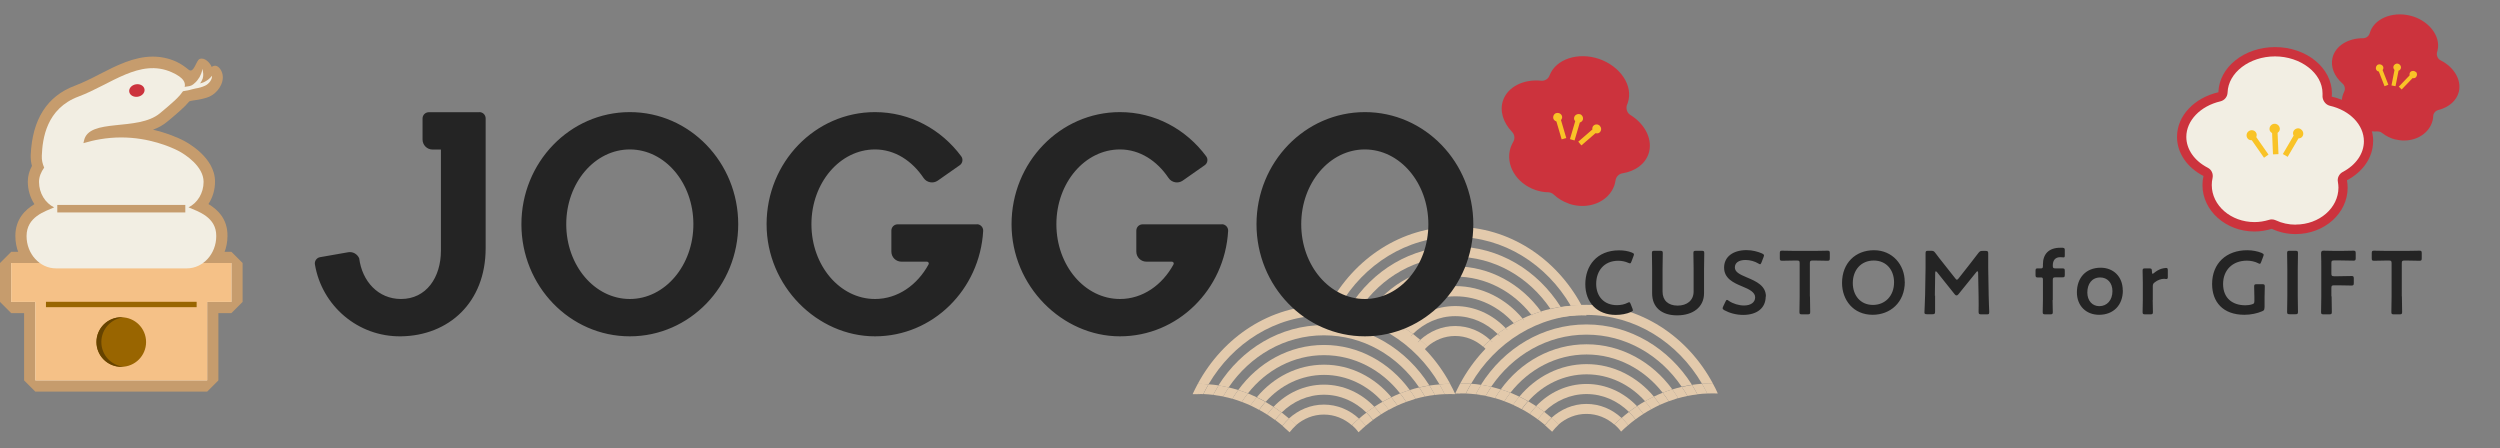 <svg viewBox="0 0 223 40" xmlns="http://www.w3.org/2000/svg" xmlns:xlink="http://www.w3.org/1999/xlink"><rect x="0" y="0" width="223" height="40" fill="#808080" stroke="none"/><symbol id="a" viewBox="0 0 74.61 6.02"><path d="m4.25 5.55c0 .07-.06.11-.18.17-.38.17-.88.26-1.35.26-1.66 0-2.72-1.1-2.72-2.74s1.02-3.02 3.01-3.02c.42 0 .81.06 1.15.2.12.05.18.09.18.16 0 .04-.02.09-.04.15l-.18.48c-.05.12-.07.17-.14.17-.04 0-.09-.02-.16-.05-.25-.11-.56-.18-.86-.18-1.31-.01-1.99.93-1.99 2.06s.71 1.9 1.85 1.9c.34 0 .68-.07.93-.2.07-.04.13-.06.16-.06.06 0 .1.05.14.17l.15.38c.02.06.04.11.04.15zm6.34-1.5c0 1.23-.98 1.97-2.4 1.97s-2.23-.75-2.23-1.96v-2.2c0-.46-.02-1.34-.02-1.4 0-.17.05-.2.23-.2h.51c.18 0 .23.03.23.2 0 .06-.02.94-.02 1.4v2.04c0 .78.5 1.25 1.34 1.25s1.43-.46 1.43-1.26v-2.03c0-.46-.02-1.34-.02-1.4 0-.17.05-.2.23-.2h.51c.18 0 .23.03.23.2 0 .06-.02.94-.02 1.4v2.18zm5.5.29c0 1.03-.78 1.64-2.01 1.64-.62 0-1.23-.17-1.68-.42-.1-.06-.15-.1-.15-.18 0-.04.02-.09.05-.16l.2-.42c.05-.1.08-.16.14-.16.04 0 .09.03.15.08.38.26.9.42 1.37.42.6 0 .99-.28.99-.73s-.51-.71-1.17-.98c-.78-.32-1.6-.71-1.6-1.67s.79-1.56 2.01-1.56c.51 0 1.02.14 1.38.3.11.06.17.1.17.17 0 .04-.02.09-.04.15l-.18.47c-.05.11-.08.17-.13.17-.04 0-.09-.02-.16-.07-.3-.18-.72-.31-1.14-.31-.64 0-.95.28-.95.66 0 .42.42.62 1.08.9.84.35 1.69.74 1.69 1.7zm3.95-.01c0 .46.02 1.34.02 1.4 0 .17-.05.2-.23.2h-.5c-.18 0-.23-.03-.23-.2 0-.06.02-.94.02-1.4v-2.96c0-.2-.04-.24-.24-.24h-.25c-.34 0-1.02.02-1.08.02-.17 0-.2-.05-.2-.23v-.44c0-.18.03-.23.2-.23.06 0 .78.02 1.16.02h1.74c.38 0 1.1-.02 1.16-.02.17 0 .2.05.2.23v.44c0 .18-.03.23-.2.23-.06 0-.74-.02-1.08-.02h-.26c-.2 0-.24.04-.24.24v2.96zm8.46-1.31c0 1.88-1.33 2.95-2.87 2.95-1.74 0-2.73-1.34-2.73-2.84 0-1.77 1.19-2.92 2.85-2.92s2.74 1.31 2.74 2.81zm-4.64.12c0 1.08.66 1.95 1.8 1.95 1.04 0 1.88-.76 1.88-2.02 0-1.07-.66-1.94-1.81-1.94s-1.87.86-1.87 2.01zm7.34 1.11v1.43c0 .2-.04.24-.24.24h-.48c-.18 0-.23-.04-.23-.16 0-.11.05-.98.06-1.56l.04-2.39c0-.4 0-1.15 0-1.31 0-.2.03-.24.23-.24h.26c.2 0 .26.03.38.19.22.3.46.6.69.89l1.09 1.38c.06.08.1.12.15.12.04 0 .09-.04.15-.12l1.06-1.35c.23-.29.47-.6.7-.91.13-.16.18-.19.38-.19h.26c.2 0 .24.04.24.24v1.31l.04 2.39c0 .42.05 1.36.05 1.48 0 .22-.02.24-.22.24h-.49c-.2 0-.24-.04-.24-.24 0-.23.02-.99 0-1.42l-.04-2.05c0-.08-.02-.13-.06-.13s-.06.02-.1.07l-1.6 1.98c-.05.06-.1.1-.17.1s-.12-.05-.16-.1l-1.58-1.98s-.07-.07-.1-.07-.06.05-.06.13l-.03 2.05zm10.48.4c0 .35.02 1.02.02 1.08 0 .17-.05.2-.23.2h-.44c-.18 0-.23-.03-.23-.2 0-.06.02-.73.02-1.08v-1.83c0-.14-.05-.18-.16-.18-.09 0-.22 0-.32 0-.15 0-.18-.06-.18-.24v-.33c0-.18.02-.24.18-.24h.32c.12 0 .16-.04.16-.23v-.13c0-.88.49-1.48 1.54-1.48h.22c.16.02.19.06.19.22v.46c0 .13-.02.18-.1.18-.06 0-.18-.02-.3-.02-.5 0-.67.34-.67.74 0 .23.04.26.24.26h.12.47c.21 0 .24.03.24.23v.34c0 .2-.03.23-.24.23-.07 0-.33 0-.47 0h-.12c-.2 0-.24.04-.24.24v1.77zm6.27-.86c0 1.34-.86 2.18-2.12 2.18-1.14 0-1.98-.78-1.98-2 0-1.29.79-2.2 2.12-2.2 1.13 0 1.97.79 1.97 2.02zm-3.17.19c0 .74.45 1.22 1.07 1.22.69 0 1.17-.54 1.17-1.34 0-.75-.46-1.22-1.09-1.22-.75 0-1.15.58-1.15 1.34zm5.83.67c0 .36.02 1.02.02 1.08 0 .17-.05.2-.23.2h-.46c-.18 0-.23-.03-.23-.2 0-.06.02-.72.02-1.08v-1.54c0-.36-.02-1.02-.02-1.08 0-.17.05-.2.23-.2h.34c.21 0 .26.03.26.24 0 .18.02.24.07.24.02 0 .06-.02.12-.07.2-.17.41-.29.64-.37.14-.04.33-.08.44-.08.12 0 .15.06.15.22v.61c0 .12-.05.16-.14.16-.04 0-.11-.02-.19-.02-.27 0-.58.11-.83.31-.14.1-.18.18-.18.36v1.22zm9.97.68c0 .2-.04.26-.22.33-.41.18-1 .31-1.56.31-1.95 0-2.89-1.17-2.89-2.75 0-1.85 1.28-3.01 3.13-3.01.48 0 .95.1 1.29.24.12.06.18.1.18.17 0 .04-.02.09-.04.15l-.18.48c-.05.12-.07.17-.13.17-.04 0-.09-.02-.16-.06-.27-.14-.64-.22-.98-.22-1.31 0-2.13.86-2.13 2.08 0 1.29.86 1.9 1.98 1.9.19 0 .4-.02.58-.08.19-.05.23-.1.23-.3v-.37c0-.35-.02-.87-.02-.93 0-.17.05-.2.23-.2h.49c.18 0 .23.03.23.2 0 .06-.02.58-.02.93v.95zm2.25.59c-.18 0-.23-.03-.23-.2 0-.06.02-.94.02-1.4v-2.46c0-.46-.02-1.34-.02-1.4 0-.17.05-.2.23-.2h.51c.18 0 .23.03.23.2 0 .06-.02.94-.02 1.4v2.46c0 .46.02 1.34.02 1.4 0 .17-.05.2-.23.2zm3.74-1.59c0 .46.02 1.34.02 1.4 0 .17-.05.2-.23.2h-.5c-.18 0-.23-.03-.23-.2 0-.06.02-.94.02-1.4v-2.49c0-.39 0-.91-.02-1.33 0-.19.05-.26.22-.26.06 0 .69.02 1.06.02h.45c.38 0 1.1-.02 1.16-.02.17 0 .2.05.2.23v.43c0 .18-.03.23-.2.23-.06 0-.78-.02-1.16-.02h-.57c-.2 0-.24.04-.24.24v.93c0 .2.04.24.24.24h.4c.38 0 1.1-.02 1.16-.02.17 0 .2.05.2.23v.39c0 .18-.03.23-.2.23-.06 0-.78-.02-1.16-.02h-.4c-.2 0-.24.04-.24.24v.74zm6.27 0c0 .46.02 1.34.02 1.4 0 .17-.05.2-.23.2h-.5c-.18 0-.23-.03-.23-.2 0-.06.02-.94.02-1.4v-2.96c0-.2-.04-.24-.24-.24h-.25c-.34 0-1.02.02-1.08.02-.17 0-.2-.05-.2-.23v-.44c0-.18.03-.23.2-.23.06 0 .78.02 1.16.02h1.74c.38 0 1.1-.02 1.16-.02.17 0 .2.05.2.23v.44c0 .18-.03.23-.2.23-.06 0-.74-.02-1.08-.02h-.26c-.2 0-.24.04-.24.24v2.96z" fill="#242424"/></symbol><g fill="#e3caac"><path d="m133.53 30.97c-.22.19-.43.38-.64.58"/><path d="m126.74 31.55c-.21-.2-.42-.4-.64-.58"/><path d="m129.81 29.97c.94 0 1.8.36 2.48.95.21-.21.42-.4.64-.59-.84-.78-1.93-1.25-3.13-1.25s-2.28.48-3.13 1.25c.22.19.44.39.64.59.68-.59 1.54-.95 2.48-.95z"/><path d="m129.81 28.2c1.46 0 2.78.61 3.78 1.59.23-.18.47-.35.72-.51-1.16-1.22-2.75-1.98-4.5-1.98s-3.34.76-4.5 1.98c.25.16.49.34.72.51 1-.98 2.32-1.59 3.78-1.59z"/><path d="m129.81 26.43c2.05 0 3.9.93 5.22 2.4.26-.15.52-.28.79-.41-1.48-1.77-3.62-2.9-6-2.9s-4.52 1.12-6 2.9c.27.13.53.26.79.41 1.32-1.48 3.17-2.4 5.22-2.4z"/><path d="m129.81 24.67c2.72 0 5.16 1.33 6.79 3.41.28-.11.57-.21.86-.3-1.78-2.44-4.55-4.02-7.65-4.02s-5.87 1.57-7.65 4.02c.29.09.58.19.86.3 1.63-2.08 4.07-3.41 6.79-3.41z"/><path d="m129.81 22.9c3.49 0 6.58 1.83 8.49 4.65.3-.07.6-.13.91-.18-2.05-3.24-5.5-5.38-9.41-5.38s-7.36 2.13-9.41 5.38c.31.05.61.11.91.18 1.92-2.82 5.01-4.65 8.49-4.65z"/><path d="m120.81 28.36c-.29-.06-.59-.11-.89-.14"/><path d="m119.04 28.14c-.16 0-.33-.01-.49-.01-.15 0-.3 0-.45.01"/><path d="m129.81 21.13c4.33 0 8.14 2.45 10.3 6.14.32-.03.63-.04.96-.04-2.25-4.18-6.45-7-11.26-7s-9 2.82-11.26 7c.32 0 .64.02.96.04 2.16-3.68 5.97-6.14 10.3-6.14z"/><path d="m122.16 27.78c-.28-.09-.56-.16-.84-.23-.18.26-.35.53-.51.81.28.06.56.12.83.2.16-.27.33-.53.52-.78z"/><path d="m126.69 30.32c-.21-.18-.43-.36-.65-.53-.21.21-.4.42-.58.66.22.16.43.34.64.51.18-.24.38-.45.59-.65z"/><path d="m120.41 27.37c-.29-.05-.59-.08-.89-.1-.17.28-.32.58-.47.87.3.01.59.04.88.07.15-.29.31-.57.48-.84z"/><path d="m123.81 28.43c-.26-.12-.52-.24-.79-.35-.19.24-.37.49-.54.76.26.1.52.2.78.32.17-.25.35-.49.55-.73z"/><path d="m125.32 29.28c-.24-.15-.48-.3-.72-.44-.2.22-.38.46-.56.71.24.13.48.27.71.42.18-.24.36-.47.57-.69z"/><path d="m127.33 30.91c-.21-.21-.42-.4-.64-.59-.21.2-.41.41-.59.65.22.19.43.38.64.58.18-.23.38-.45.59-.64z"/><path d="m126.04 29.79c-.24-.18-.47-.35-.72-.51-.2.21-.39.45-.57.69.24.15.48.32.71.49.18-.24.37-.46.58-.66z"/><path d="m124.59 28.84c-.26-.15-.52-.28-.79-.41-.19.23-.38.47-.55.73.26.12.52.25.77.39.17-.25.36-.48.56-.71z"/><path d="m123.02 28.08c-.28-.11-.57-.21-.86-.3-.18.25-.36.51-.52.78.28.08.56.17.84.28.17-.26.35-.51.54-.76z"/><path d="m121.32 27.55c-.3-.07-.6-.13-.91-.18-.17.27-.33.56-.48.84.3.04.6.09.89.14.16-.28.33-.55.51-.81z"/><path d="m118.55 28.13c.17 0 .33 0 .49.01.15-.3.3-.59.47-.87-.32-.03-.63-.04-.96-.04-.16.3-.31.6-.46.92.15 0 .3-.01.45-.01z"/><path d="m137.98 28.56c.27-.08.55-.14.83-.2-.16-.28-.33-.55-.51-.81-.29.07-.57.14-.84.23.18.25.36.51.52.78z"/><path d="m136.36 29.15c.26-.12.52-.22.78-.32-.17-.26-.35-.51-.54-.76-.27.11-.53.22-.79.35.19.23.38.47.55.73z"/><path d="m133.53 30.97c.21-.18.42-.35.64-.51-.18-.24-.37-.46-.58-.66-.22.17-.44.34-.65.53.21.2.41.41.59.65z"/><path d="m134.88 29.96c.23-.15.47-.29.71-.42-.17-.25-.36-.48-.56-.71-.24.14-.49.28-.72.44.2.21.39.45.57.69z"/><path d="m139.7 28.22c.29-.04.58-.06.88-.07-.15-.3-.3-.59-.47-.87-.3.02-.6.06-.89.1.17.27.33.56.48.84z"/><path d="m132.89 31.55c.21-.2.42-.4.64-.58-.18-.23-.38-.45-.59-.65-.22.19-.44.39-.64.59.22.19.42.4.59.64z"/><path d="m134.17 30.45c.23-.17.47-.33.71-.49-.18-.24-.36-.47-.57-.69-.25.16-.49.34-.72.51.21.21.4.42.58.66z"/><path d="m135.59 29.54c.25-.14.51-.27.77-.39-.17-.25-.35-.49-.55-.73-.27.13-.53.26-.79.41.2.22.38.46.56.71z"/><path d="m137.14 28.84c.28-.1.55-.19.84-.28-.16-.27-.33-.53-.52-.78-.29.09-.58.19-.86.3.19.24.37.49.54.76z"/><path d="m138.81 28.36c.29-.06.59-.11.89-.14-.15-.29-.31-.57-.48-.84-.31.05-.61.11-.91.18.18.26.35.53.51.81z"/><path d="m140.58 28.14c.16 0 .33-.01.49-.01.15 0 .3 0 .45.01-.14-.31-.29-.62-.46-.92-.32 0-.64.02-.96.04.17.28.32.58.47.87z"/><path d="m145.24 37.92c-.22.19-.43.38-.64.58"/><path d="m138.45 38.5c-.21-.2-.42-.4-.64-.58"/><path d="m141.52 36.92c.94 0 1.8.36 2.48.95.21-.21.42-.4.64-.59-.84-.78-1.93-1.25-3.13-1.25s-2.28.48-3.13 1.25c.22.19.44.39.64.59.68-.59 1.54-.95 2.48-.95z"/><path d="m141.52 35.15c1.46 0 2.78.61 3.78 1.59.23-.18.47-.35.72-.51-1.16-1.22-2.75-1.98-4.5-1.98s-3.34.76-4.5 1.98c.25.16.49.34.72.51 1-.98 2.32-1.59 3.78-1.59z"/><path d="m141.52 33.39c2.05 0 3.9.93 5.22 2.4.26-.15.52-.28.79-.41-1.48-1.77-3.62-2.9-6-2.9s-4.52 1.12-6 2.9c.27.13.53.26.79.41 1.32-1.48 3.17-2.4 5.22-2.4z"/><path d="m141.52 31.62c2.72 0 5.16 1.33 6.79 3.41.28-.11.57-.21.86-.3-1.78-2.44-4.55-4.02-7.65-4.02s-5.87 1.57-7.65 4.02c.29.09.58.19.86.3 1.63-2.08 4.07-3.41 6.79-3.41z"/><path d="m141.52 29.85c3.49 0 6.58 1.83 8.49 4.65.3-.07.6-.13.91-.18-2.05-3.24-5.5-5.38-9.41-5.38s-7.36 2.13-9.41 5.38c.31.05.61.11.91.18 1.92-2.82 5.01-4.65 8.49-4.65z"/><path d="m132.52 35.32c-.29-.06-.59-.11-.89-.14"/><path d="m130.75 35.1c-.16 0-.33-.01-.49-.01-.15 0-.3 0-.45.01"/><path d="m141.52 28.09c4.33 0 8.14 2.45 10.3 6.14.32-.03.63-.04.96-.04-2.25-4.18-6.45-7-11.26-7s-9 2.82-11.26 7c.32 0 .64.02.96.04 2.16-3.68 5.97-6.14 10.3-6.14z"/><path d="m133.87 34.74c-.28-.09-.56-.16-.84-.23-.18.26-.35.53-.51.81.28.06.56.12.83.2.16-.27.33-.53.52-.78z"/><path d="m138.4 37.27c-.21-.18-.43-.36-.65-.53-.21.21-.4.42-.58.66.22.16.43.34.64.51.18-.24.38-.45.59-.65z"/><path d="m132.12 34.33c-.29-.05-.59-.08-.89-.1-.17.28-.32.58-.47.87.3.01.59.04.88.07.15-.29.31-.57.48-.84z"/><path d="m135.52 35.38c-.26-.12-.52-.24-.79-.35-.19.24-.37.49-.54.76.26.1.52.2.78.32.17-.25.35-.49.55-.73z"/><path d="m137.03 36.23c-.24-.15-.48-.3-.72-.44-.2.22-.38.46-.56.71.24.13.48.27.71.42.18-.24.36-.47.57-.69z"/><path d="m139.04 37.87c-.21-.21-.42-.4-.64-.59-.21.2-.41.41-.59.65.22.19.43.38.64.58.18-.23.38-.45.59-.64z"/><path d="m137.75 36.74c-.24-.18-.47-.35-.72-.51-.2.21-.39.45-.57.69.24.15.48.32.71.49.18-.24.37-.46.58-.66z"/><path d="m136.3 35.79c-.26-.15-.52-.28-.79-.41-.19.23-.38.47-.55.73.26.12.52.25.77.39.17-.25.36-.48.56-.71z"/><path d="m134.73 35.03c-.28-.11-.57-.21-.86-.3-.18.25-.36.51-.52.78.28.08.56.17.84.28.17-.26.35-.51.54-.76z"/><path d="m133.03 34.5c-.3-.07-.6-.13-.91-.18-.17.27-.33.56-.48.84.3.04.6.09.89.14.16-.28.33-.55.51-.81z"/><path d="m130.26 35.09c.17 0 .33 0 .49.01.15-.3.3-.59.47-.87-.32-.03-.63-.04-.96-.04-.16.3-.31.6-.46.92.15 0 .3-.01.45-.01z"/><path d="m149.69 35.52c.27-.08.55-.14.83-.2-.16-.28-.33-.55-.51-.81-.29.07-.57.14-.84.23.18.25.36.51.52.78z"/><path d="m148.07 36.11c.26-.12.52-.22.78-.32-.17-.26-.35-.51-.54-.76-.27.11-.53.22-.79.35.19.23.38.47.55.73z"/><path d="m145.24 37.92c.21-.18.42-.35.64-.51-.18-.24-.37-.46-.58-.66-.22.17-.44.34-.65.53.21.2.41.41.59.65z"/><path d="m146.59 36.92c.23-.15.47-.29.71-.42-.17-.25-.36-.48-.56-.71-.24.14-.49.28-.72.44.2.21.39.45.57.69z"/><path d="m151.41 35.17c.29-.04.58-.06.88-.07-.15-.3-.3-.59-.47-.87-.3.02-.6.06-.89.1.17.27.33.56.48.84z"/><path d="m144.6 38.5c.21-.2.42-.4.64-.58-.18-.23-.38-.45-.59-.65-.22.19-.44.39-.64.59.22.19.42.4.59.64z"/><path d="m145.88 37.41c.23-.17.47-.33.71-.49-.18-.24-.36-.47-.57-.69-.25.16-.49.34-.72.51.21.21.4.42.58.66z"/><path d="m147.3 36.5c.25-.14.51-.27.77-.39-.17-.25-.35-.49-.55-.73-.27.13-.53.26-.79.41.2.22.38.46.56.71z"/><path d="m148.85 35.79c.28-.1.55-.19.84-.28-.16-.27-.33-.53-.52-.78-.29.09-.58.19-.86.3.19.24.37.49.54.76z"/><path d="m150.52 35.32c.29-.06.59-.11.89-.14-.15-.29-.31-.57-.48-.84-.31.05-.61.11-.91.18.18.26.35.53.51.81z"/><path d="m152.29 35.1c.16 0 .33-.01.49-.01.15 0 .3 0 .45.01-.14-.31-.29-.62-.46-.92-.32 0-.64.02-.96.04.17.28.32.58.47.87z"/><path d="m121.82 37.98c-.22.19-.43.38-.64.58"/><path d="m115.03 38.56c-.21-.2-.42-.4-.64-.58"/><path d="m118.1 36.98c.94 0 1.8.36 2.48.95.21-.21.42-.4.64-.59-.84-.78-1.93-1.25-3.13-1.25s-2.28.48-3.13 1.25c.22.19.44.39.64.59.68-.59 1.54-.95 2.48-.95z"/><path d="m118.1 35.21c1.46 0 2.78.61 3.78 1.59.23-.18.47-.35.72-.51-1.16-1.22-2.75-1.98-4.5-1.98s-3.34.76-4.5 1.98c.25.16.49.34.72.51 1-.98 2.32-1.59 3.78-1.59z"/><path d="m118.1 33.44c2.05 0 3.9.93 5.22 2.4.26-.15.52-.28.79-.41-1.48-1.77-3.62-2.9-6-2.9s-4.52 1.12-6 2.9c.27.13.53.26.79.41 1.32-1.48 3.17-2.4 5.22-2.4z"/><path d="m118.1 31.68c2.72 0 5.16 1.33 6.79 3.41.28-.11.57-.21.86-.3-1.78-2.44-4.55-4.02-7.65-4.02s-5.87 1.57-7.65 4.02c.29.09.58.19.86.3 1.63-2.08 4.07-3.41 6.79-3.41z"/><path d="m118.1 29.91c3.49 0 6.58 1.83 8.49 4.65.3-.07.6-.13.91-.18-2.05-3.24-5.5-5.38-9.41-5.38s-7.36 2.13-9.41 5.38c.31.05.61.11.91.18 1.92-2.82 5.01-4.65 8.49-4.65z"/><path d="m109.1 35.37c-.29-.06-.59-.11-.89-.14"/><path d="m107.33 35.16c-.16 0-.33-.01-.49-.01-.15 0-.3 0-.45.01"/><path d="m118.1 28.14c4.33 0 8.14 2.45 10.3 6.14.32-.03.63-.04.96-.04-2.25-4.18-6.45-7-11.26-7s-9 2.82-11.26 7c.32 0 .64.02.96.04 2.16-3.68 5.97-6.14 10.3-6.14z"/><path d="m110.45 34.79c-.28-.09-.56-.16-.84-.23-.18.26-.35.53-.51.81.28.06.56.12.83.2.16-.27.33-.53.52-.78z"/><path d="m114.98 37.33c-.21-.18-.43-.36-.65-.53-.21.21-.4.42-.58.66.22.16.43.34.64.51.18-.24.38-.45.59-.65z"/><path d="m108.7 34.38c-.29-.05-.59-.08-.89-.1-.17.28-.32.58-.47.87.3.01.59.04.88.07.15-.29.31-.57.48-.84z"/><path d="m112.1 35.44c-.26-.12-.52-.24-.79-.35-.19.24-.37.49-.54.76.26.1.52.2.78.32.17-.25.35-.49.55-.73z"/><path d="m113.6 36.29c-.24-.15-.48-.3-.72-.44-.2.22-.38.46-.56.71.24.13.48.27.71.42.18-.24.36-.47.57-.69z"/><path d="m115.62 37.92c-.21-.21-.42-.4-.64-.59-.21.2-.41.41-.59.65.22.19.43.38.64.58.18-.23.38-.45.59-.64z"/><path d="m114.32 36.8c-.24-.18-.47-.35-.72-.51-.2.21-.39.45-.57.69.24.15.48.32.71.49.18-.24.37-.46.58-.66z"/><path d="m112.88 35.85c-.26-.15-.52-.28-.79-.41-.19.23-.38.47-.55.73.26.12.52.25.77.39.17-.25.36-.48.56-.71z"/><path d="m111.31 35.09c-.28-.11-.57-.21-.86-.3-.18.25-.36.51-.52.78.28.08.56.17.84.28.17-.26.35-.51.54-.76z"/><path d="m109.61 34.56c-.3-.07-.6-.13-.91-.18-.17.27-.33.56-.48.84.3.04.6.09.89.14.16-.28.33-.55.51-.81z"/><path d="m106.84 35.14c.17 0 .33 0 .49.01.15-.3.3-.59.47-.87-.32-.03-.63-.04-.96-.04-.16.3-.31.6-.46.92.15 0 .3-.01.45-.01z"/><path d="m126.27 35.57c.27-.08.55-.14.83-.2-.16-.28-.33-.55-.51-.81-.29.07-.57.14-.84.23.18.25.36.51.52.78z"/><path d="m124.65 36.17c.26-.12.52-.22.78-.32-.17-.26-.35-.51-.54-.76-.27.11-.53.22-.79.35.19.23.38.47.55.73z"/><path d="m121.82 37.98c.21-.18.42-.35.64-.51-.18-.24-.37-.46-.58-.66-.22.17-.44.34-.65.53.21.2.41.41.59.65z"/><path d="m123.17 36.97c.23-.15.47-.29.71-.42-.17-.25-.36-.48-.56-.71-.24.14-.49.28-.72.44.2.21.39.45.57.69z"/><path d="m127.99 35.23c.29-.04.58-.06.88-.07-.15-.3-.3-.59-.47-.87-.3.02-.6.06-.89.1.17.27.33.56.48.84z"/><path d="m121.18 38.56c.21-.2.42-.4.64-.58-.18-.23-.38-.45-.59-.65-.22.19-.44.39-.64.59.22.19.42.4.59.64z"/><path d="m122.46 37.46c.23-.17.47-.33.71-.49-.18-.24-.36-.47-.57-.69-.25.16-.49.34-.72.51.21.21.4.42.58.66z"/><path d="m123.88 36.56c.25-.14.51-.27.77-.39-.17-.25-.35-.49-.55-.73-.27.13-.53.26-.79.41.2.22.38.46.56.71z"/><path d="m125.43 35.85c.28-.1.55-.19.84-.28-.16-.27-.33-.53-.52-.78-.29.09-.58.19-.86.3.19.24.37.49.54.76z"/><path d="m127.1 35.37c.29-.06.59-.11.89-.14-.15-.29-.31-.57-.48-.84-.31.05-.61.11-.91.18.18.26.35.53.51.81z"/><path d="m128.87 35.16c.16 0 .33-.01.49-.01.15 0 .3 0 .45.01-.14-.31-.29-.62-.46-.92-.32 0-.64.02-.96.04.17.28.32.58.47.87z"/></g><path d="m213.69 12.45c-.45-.11-.85-.31-1.21-.59-.07-.06-.15-.1-.24-.12-.06-.01-.12-.02-.19-.02-.33.02-.65 0-.96-.08-1.5-.36-2.47-1.72-2.15-3.02.04-.15.09-.3.16-.44.12-.25.06-.55-.15-.73-.75-.65-1.08-1.51-.89-2.3.25-1.04 1.37-1.75 2.72-1.74.28 0 .52-.18.6-.45.35-1.26 1.96-1.96 3.59-1.57s2.77 1.8 2.46 3.1c0 .04-.02.07-.03.11-.1.29.02.64.3.78 1.21.61 1.88 1.76 1.63 2.8-.19.78-.87 1.39-1.83 1.63-.26.07-.45.29-.46.56 0 .14-.03.26-.05.37-.32 1.3-1.8 2.07-3.3 1.7z" fill="#cc333d"/><path d="m213.89 5.68c-.18-.04-.36.08-.4.27-.02.11.03.21.1.29l-.27 1.38.36.07.27-1.38c.1-.04.18-.11.21-.23.04-.18-.08-.36-.27-.4z" fill="#f9c327"/><path d="m212.14 5.76c.17-.07.37.02.44.19.04.11.01.21-.05.3l.51 1.31-.34.13-.51-1.31c-.11-.02-.2-.08-.24-.19-.07-.17.02-.37.19-.44z" fill="#f9c327"/><path d="m215.49 6.42c-.14-.13-.35-.13-.48 0-.08.08-.09.19-.07.3l-.97 1.01.26.25.97-1.01c.11.02.22 0 .3-.08.13-.14.13-.35 0-.48z" fill="#f9c327"/><path d="m139.96 18.17c-.52-.18-.98-.45-1.37-.82-.08-.07-.17-.13-.27-.16-.07-.02-.14-.04-.22-.04-.39 0-.77-.08-1.13-.2-1.74-.59-2.73-2.29-2.22-3.8.06-.17.14-.34.23-.5.17-.28.13-.64-.1-.88-.82-.85-1.12-1.9-.81-2.81.41-1.2 1.81-1.92 3.4-1.76.33.03.64-.16.75-.47.55-1.45 2.52-2.11 4.4-1.48 1.93.66 3.09 2.41 2.58 3.92-.01.04-.03.08-.05.13-.15.33-.04.76.27.95 1.37.84 2.04 2.27 1.63 3.47-.31.91-1.18 1.56-2.33 1.74-.31.05-.56.3-.61.61-.03.17-.06.31-.1.44-.51 1.51-2.34 2.25-4.07 1.66z" fill="#cc333d"/><path d="m140.92 10.19c-.21-.06-.44.06-.5.27-.04.13 0 .25.09.35l-.47 1.6.41.12.47-1.6c.12-.04.23-.12.27-.25.06-.21-.06-.44-.27-.5z" fill="#f9c327"/><path d="m138.83 10.09c.21-.06.44.06.5.27.04.13-.01.25-.09.35l.47 1.6-.41.12-.47-1.6c-.12-.04-.23-.12-.27-.25-.06-.21.06-.44.27-.5z" fill="#f9c327"/><path d="m142.72 11.24c-.15-.17-.4-.19-.57-.04-.1.09-.13.22-.11.35l-1.26 1.09.28.33 1.26-1.09c.12.03.26.03.36-.06.17-.15.19-.4.04-.57z" fill="#f9c327"/><path d="m211.69 12.6c0-1.9-1.56-3.49-3.7-3.98 0-.09.02-.19.02-.28 0-2.28-2.27-4.14-5.07-4.14-2.75 0-4.99 1.79-5.06 4.03-2.13.49-3.69 2.08-3.69 3.98 0 1.47.94 2.76 2.36 3.49-.06.26-.09.53-.09.81 0 2.28 2.08 4.14 4.64 4.14.54 0 1.06-.09 1.54-.24.64.3 1.36.47 2.13.47 2.56 0 4.64-1.85 4.64-4.14 0-.22-.03-.44-.06-.66 1.4-.74 2.33-2.02 2.33-3.48z" fill="#cc333d"/><path d="m204.78 20.04c-.63 0-1.23-.13-1.78-.39-.11-.05-.23-.08-.35-.08-.08 0-.17.01-.25.04-.43.13-.86.2-1.3.2-2.1 0-3.81-1.48-3.81-3.3 0-.21.02-.42.07-.63.08-.37-.09-.75-.43-.92-1.2-.62-1.91-1.65-1.91-2.75 0-1.45 1.25-2.75 3.04-3.17.37-.09.63-.41.64-.79.06-1.78 1.96-3.22 4.23-3.22s4.24 1.48 4.24 3.3v.16c-.04.41.24.84.64.94 1.8.41 3.05 1.71 3.05 3.17 0 1.1-.71 2.12-1.89 2.74-.32.17-.5.53-.43.88.03.19.05.36.05.51 0 1.82-1.71 3.3-3.81 3.3z" fill="#f2eee3"/><path d="m202.88 11.04c-.25.01-.45.23-.44.48 0 .16.1.27.23.35l.08 1.9.49-.02-.08-1.9c.12-.09.21-.21.2-.37-.01-.25-.23-.45-.48-.44z" fill="#f9c327"/><path d="m200.59 11.7c.21-.15.5-.1.64.11.09.13.08.28.03.42l1.09 1.56-.4.28-1.09-1.56c-.15 0-.29-.04-.38-.17-.15-.21-.1-.5.11-.64z" fill="#f9c327"/><path d="m205.22 11.51c-.22-.13-.5-.05-.63.17-.08.14-.06.29 0 .42l-.96 1.64.43.25.96-1.64c.15-.01.29-.06.37-.2.13-.22.05-.5-.17-.63z" fill="#f9c327"/><path d="m121.75 10c-5.34 0-9.67 4.48-9.67 10s4.33 10 9.67 10 9.67-4.48 9.67-10-4.33-10-9.67-10m5.66 10c0 3.68-2.54 6.67-5.67 6.67s-5.67-2.98-5.67-6.67 2.54-6.67 5.67-6.67 5.67 2.98 5.67 6.67m-18.42 0c.32 0 .58.28.56.6-.3 5.24-4.5 9.4-9.65 9.4s-9.67-4.48-9.67-10 4.33-10 9.67-10c3.14 0 5.92 1.55 7.69 3.94.19.25.13.61-.12.79l-1.97 1.38c-.41.29-.99.18-1.27-.24-1.02-1.52-2.55-2.54-4.33-2.54-3.13 0-5.67 2.98-5.67 6.67s2.54 6.67 5.67 6.67c2.01 0 3.77-1.23 4.78-3.09.06-.11-.02-.24-.15-.24h-2.27c-.5 0-.9-.4-.9-.9v-1.87c0-.31.25-.56.56-.56h7.08zm-21.85 0c.32 0 .58.28.56.6-.3 5.24-4.5 9.4-9.65 9.4s-9.67-4.48-9.67-10 4.33-10 9.67-10c3.14 0 5.92 1.55 7.69 3.94.19.25.13.61-.12.79l-1.97 1.38c-.41.29-.99.18-1.27-.24-1.02-1.52-2.55-2.54-4.33-2.54-3.13 0-5.67 2.98-5.67 6.67s2.54 6.67 5.67 6.67c2.01 0 3.77-1.23 4.78-3.09.06-.11-.02-.24-.15-.24h-2.27c-.5 0-.9-.4-.9-.9v-1.87c0-.31.25-.56.56-.56h7.08zm-30.96-10c-5.34 0-9.67 4.48-9.67 10s4.33 10 9.67 10 9.67-4.48 9.67-10-4.33-10-9.67-10m5.67 10c0 3.68-2.54 6.67-5.67 6.67s-5.67-2.98-5.67-6.67 2.54-6.67 5.67-6.67 5.67 2.98 5.67 6.67m-19.09-10c.31 0 .56.25.56.56v11.58c0 4.87-3.32 7.8-7.54 7.86-3.86.06-7.08-2.74-7.69-6.42-.05-.3.16-.59.46-.64l2.51-.44c.42-.07.81.16.98.54.26 2.05 1.69 3.63 3.73 3.63 2.26 0 3.56-1.93 3.56-4.31 0-.03 0-9 0-9s0-.02-.02-.02h-.72c-.5 0-.9-.4-.9-.9v-1.87c0-.31.25-.56.56-.56h4.52" fill="#242424"/><use height="6.02" transform="translate(141.41 22.11)" width="74.61" xlink:href="#a"/><path d="m4.99 24.93c-2 0-3.62-1.74-3.62-3.88 0-1.49.86-2.33 1.7-2.84-.38-.58-.59-1.28-.59-2.01 0-.47.12-.94.37-1.4-.09-.32-.12-.65-.11-.98.14-3.17 1.46-5.25 3.93-6.17.74-.28 1.5-.66 2.23-1.04 1.5-.77 3.05-1.56 4.73-1.56.72 0 1.43.15 2.09.45.42.19.83.49 1.08.7.5.43.68-.81 1.01-.94.43-.17.92.33 1.07.71.51-.36.9.28.97.67.16.82-.48 1.67-1.17 1.98-.25.12-.9.28-1.37.33-.16.02-.31.05-.42.09-.43.52-1.05 1.04-1.81 1.68l-.16.13c-.38.32-.81.55-1.27.72 1.28.3 2.23.72 2.7.96.29.15 2.83 1.48 2.83 3.67 0 .73-.21 1.43-.59 2 .85.51 1.72 1.35 1.7 2.85 0 2.13-1.63 3.87-3.62 3.87h-11.68z" fill="#c69c6d"/><path d="m3.15 34.93-1-1v-6h-1.15l-1-1v-3.47l1-1h19.64l1 1v3.47l-1 1h-1.16v6l-1 1z" fill="#c69c6d"/><path d="m10.82 33.93h7.66v-7h2.16v-3.47h-9.82-9.82v3.47h2.15v7z" fill="#f2eee3"/><path d="m10.82 33.93h7.66v-7h2.16v-3.47h-9.82-9.82v3.47h2.15v7z" fill="#f5c187"/><circle cx="10.82" cy="30.51" fill="#996500" r="2.21"/><path d="m9.04 30.51c0-1.15.87-2.09 1.99-2.2-.07 0-.14-.01-.22-.01-1.22 0-2.21.99-2.21 2.21s.99 2.21 2.21 2.21c.07 0 .15 0 .22-.01-1.12-.11-1.99-1.05-1.99-2.2z" fill="#664300"/><path d="m4.1 26.91h13.44v.48h-13.44z" fill="#996500" transform="matrix(-1 0 -0 -1 21.64 54.31)"/><path d="m16.81 18.5c.8-.39 1.35-1.27 1.35-2.28 0-1.38-1.63-2.45-2.28-2.78s-2.58-1.18-5.07-1.18c-1.32 0-2.48.24-3.37.51.02-.07.03-.14.05-.21.42-2.08 4.79-.8 6.78-2.46 1.99-1.67 3.29-2.66 1.04-3.66-2.84-1.26-5.43 1.1-8.3 2.17s-3.22 3.75-3.28 5.28c-.02.39.07.74.21 1.06-.27.38-.46.81-.46 1.27 0 1.02.56 1.89 1.35 2.28-.82.36-2.46.84-2.46 2.56 0 1.59 1.18 2.88 2.63 2.88h11.66c1.45 0 2.63-1.29 2.63-2.88.02-1.71-1.64-2.2-2.46-2.56z" fill="#f2eee3"/><ellipse cx="12.2" cy="8.07" fill="#cc333d" rx=".69" ry=".56" transform="matrix(.985 -.175 .175 .985 -1.22 2.26)"/><path d="m18.29 7.28c-.16.09-.4.15-.44.16.15-.2.22-.42.23-.43.09-.31.05-.52-.03-.87-.03.32-.16.55-.25.74-.17.24-.2.35-.56.64-.2.16-.38.17-.66.21-.55.09-1 .29-1.45.62-.18.13-.43.21-.53.21.16.15.58 0 .75-.07.15-.06.29-.15.44-.21.18-.07.38-.11.57-.15.18-.04.35-.07.53-.1.19-.04.38-.11.57-.14.3-.05.56-.12.84-.25.32-.14.66-.57.6-.88-.19.27-.42.41-.6.51z" fill="#f2eee3"/><path d="m5.11 18.28h11.42v.67h-11.42z" fill="#c69c6d"/></svg>